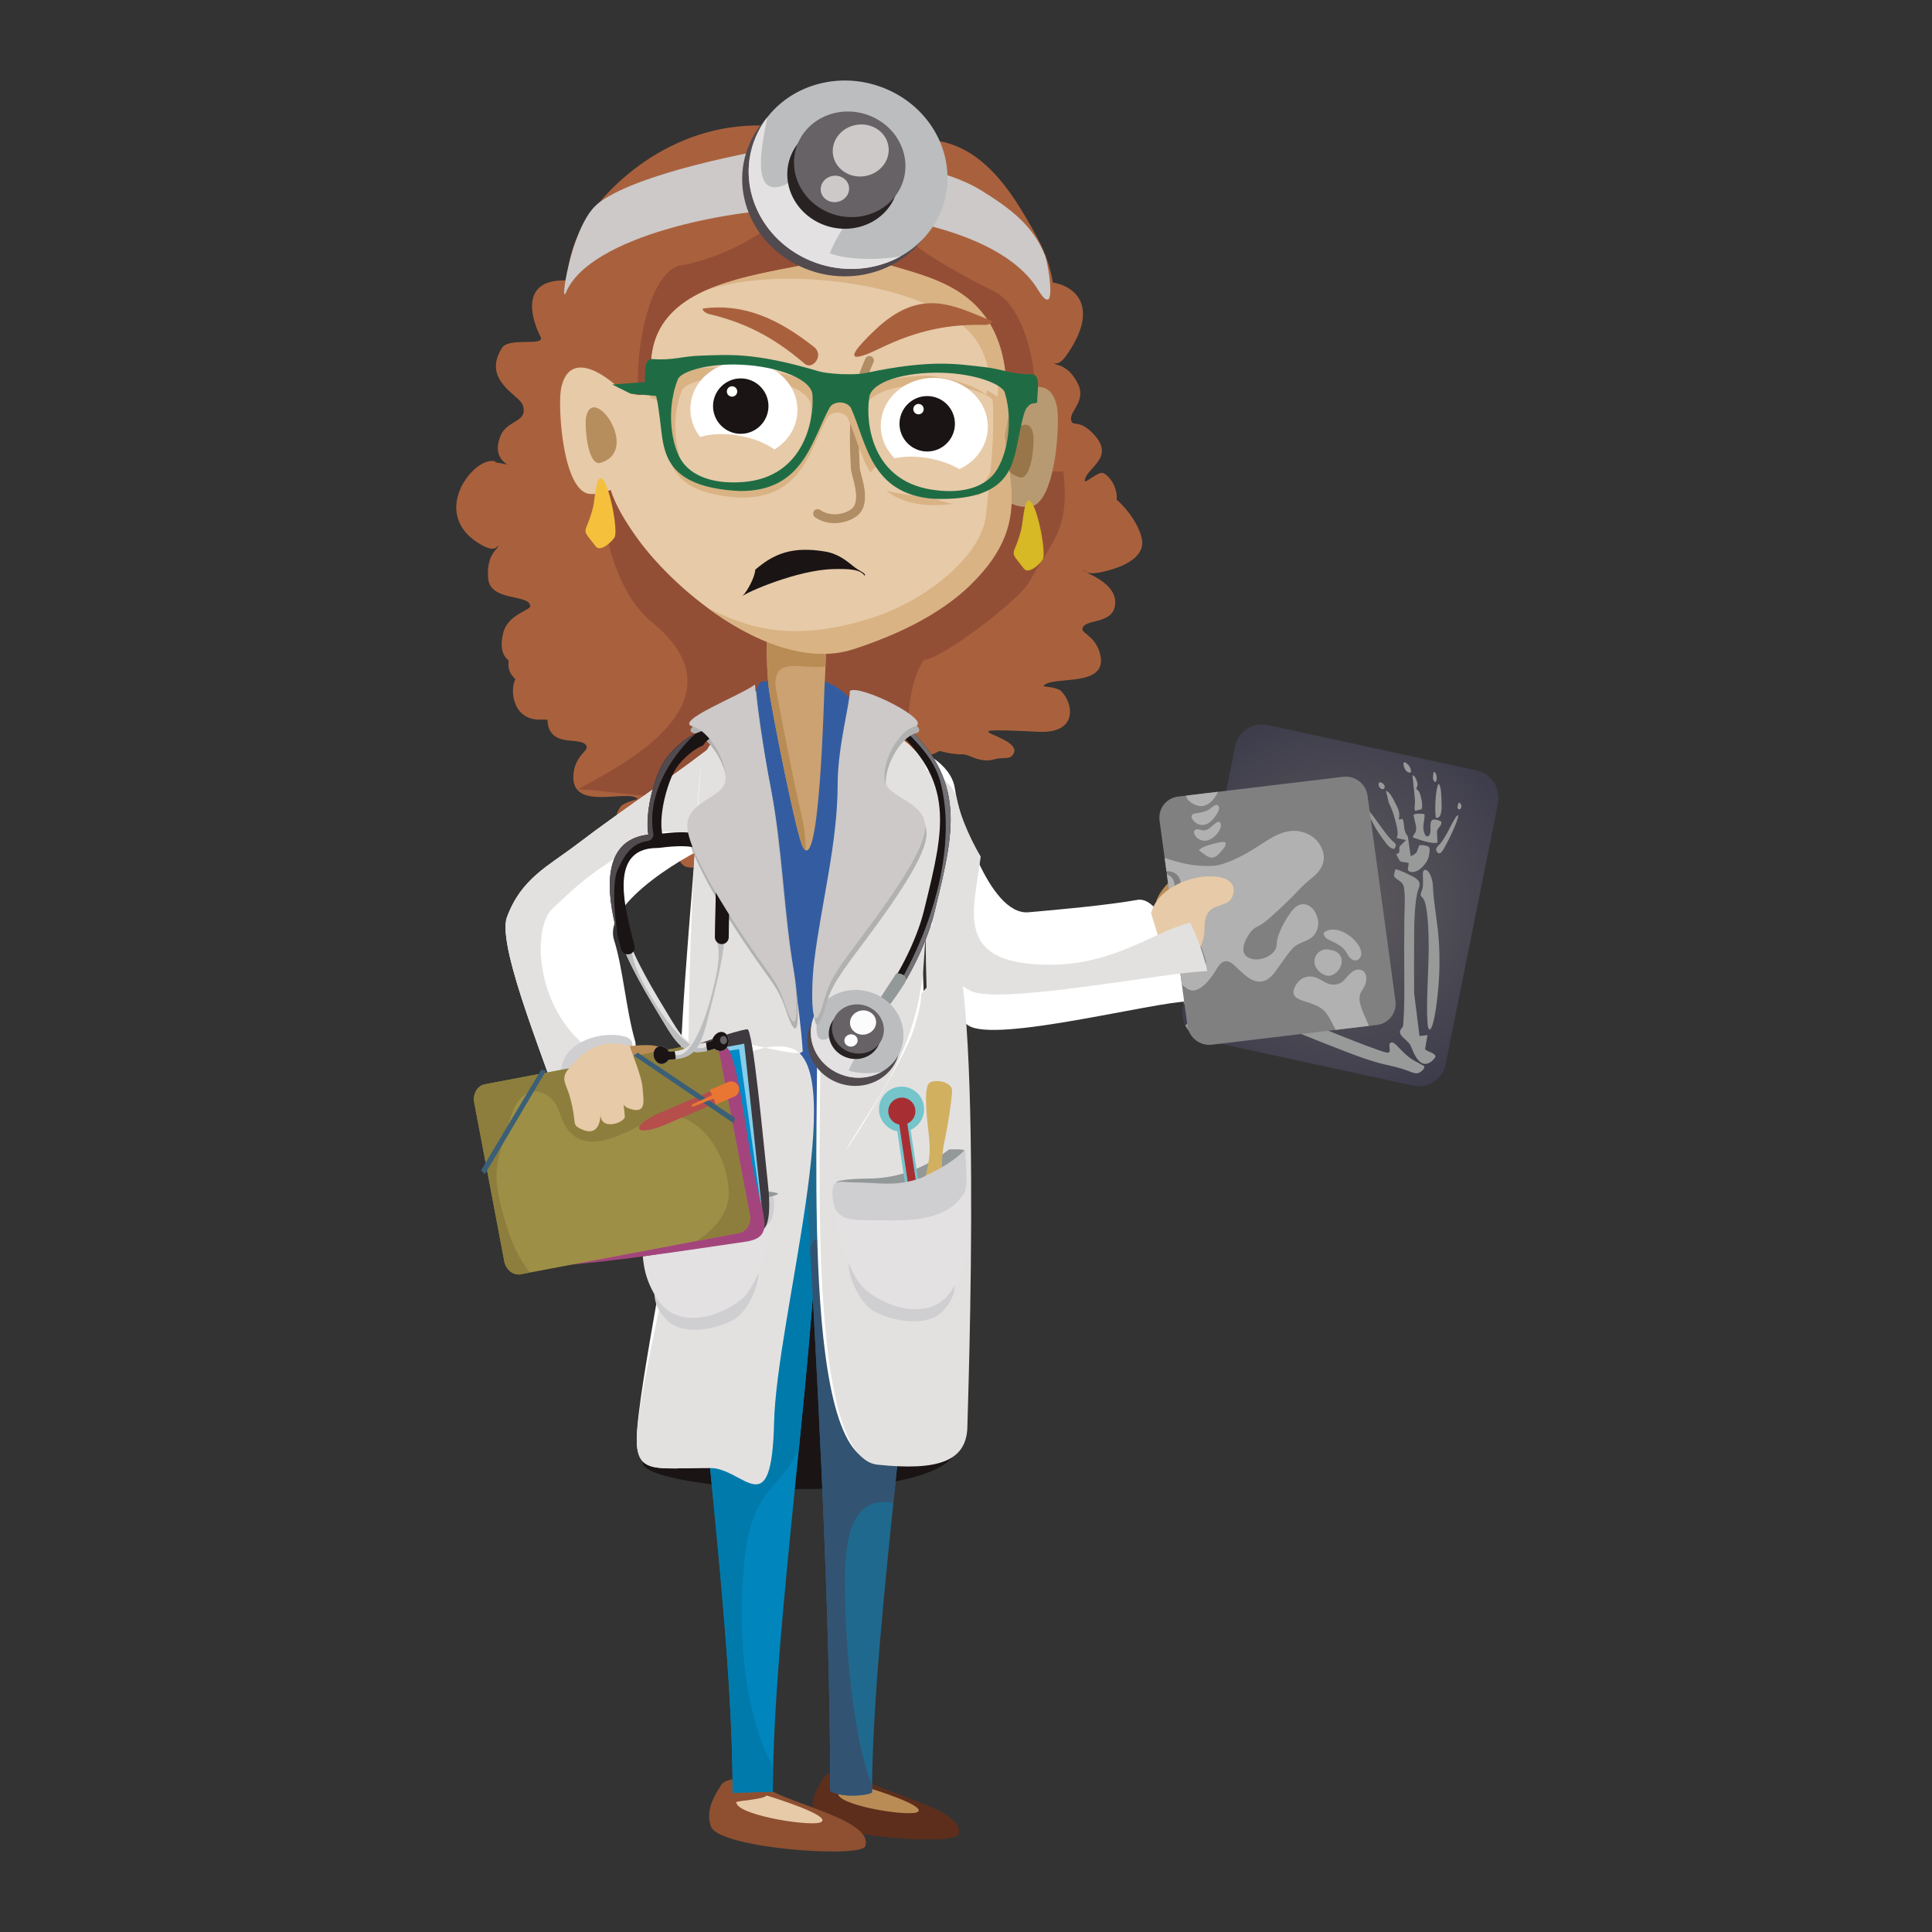 <?xml version="1.0" encoding="UTF-8"?>
<svg width="1200" height="1200" xmlns="http://www.w3.org/2000/svg" xmlns:svg="http://www.w3.org/2000/svg" xmlns:xlink="http://www.w3.org/1999/xlink">
 <rect width="100%" height="100%" fill="#333333" stroke="none"/>
 <title>Mad Doc</title>
 <g>
  <title>Layer 1</title>
  <g id="svg_1">
   <path fill-rule="evenodd" clip-rule="evenodd" fill="#FFFFFF" d="m529.738,470.88c17.239,35.124 29.799,70.062 46.106,105.377c9.238,19.996 4.074,46.757 25.673,60.721c16.982,10.978 115.118,-14.757 137.196,-15.033c0.87,-0.01 -11.676,-64.343 -31.52,-63.121c-20.001,3.518 -49.995,6.19 -68.37,7.806c-24.498,2.154 -43.377,-59.784 -45.73,-76.89c-3.215,-23.319 -48.864,-38.547 -63.355,-18.86z" id="svg_2"/>
   <path fill-rule="evenodd" clip-rule="evenodd" fill="#B98C55" d="m764.737,562.588l-46.895,-1.146c1.711,-15.341 47.684,-47.717 46.895,-16.483c-0.152,5.711 0,11.877 0,17.629z" id="svg_3"/>
   <radialGradient id="SVGID_1_" cx="342.844" cy="562.303" r="140.173" gradientTransform="matrix(-1 0 0 1 1175.381 0)" gradientUnits="userSpaceOnUse">
    <stop offset="0" stop-color="#5F5C5E"/>
    <stop offset="1" stop-color="#393849"/>
   </radialGradient>
   <path fill-rule="evenodd" clip-rule="evenodd" fill="url(#SVGID_1_)" d="m917.028,478.497l-129.699,-28.178c-9.223,-2.002 -18.294,3.927 -20.144,13.183l-32.533,162.137c-1.864,9.252 4.16,18.47 13.388,20.467l129.699,28.183c9.223,2.002 18.289,-3.932 20.148,-13.183l32.538,-162.137c1.854,-9.257 -4.169,-18.471 -13.397,-20.472z" id="svg_4"/>
   <path fill-rule="evenodd" clip-rule="evenodd" fill="#989999" d="m735.998,618.921c4.483,0.157 9.066,0.19 13.435,0.276c2.563,0.048 4.859,-0.019 7.483,-0.119c1.213,-0.052 7.374,-0.822 6.3,1.45c-1.341,2.824 -22.853,2.491 -28.107,2.809l0.889,-4.416l0,0zm0.162,17.88c0.394,-0.285 0.798,-0.58 1.222,-0.894c1.626,-1.207 4.911,-3.827 7.131,-3.157c-0.129,3.385 -3.357,6.494 -5.506,8.163c-1.14,-1.231 -2.096,-2.614 -2.847,-4.112l0,0zm127.574,10.878c-2.201,1.184 1.63,7.155 -2.905,6.005c-8.425,-2.13 -50.209,-19.278 -57.977,-22.578c-4.445,-1.892 -11.329,-5.111 -14.719,-7.678c-3.033,-2.301 -2.121,-3.043 -2.924,-6.599c-0.466,-2.063 -2.425,-5.211 -5.406,-3.575c-2.177,1.189 -3.161,4.407 -2.819,7.479c0.447,4.079 2.092,3.66 3.204,6.351c2.111,5.078 1.755,12.256 6.2,12.694l3.646,-4.084c2.748,-0.109 16.031,5.657 19.026,6.893c8.291,3.428 16.464,6.546 24.936,9.87c8.3,3.247 17.666,6.756 26.537,8.795c5.078,1.165 9.309,2.082 14.111,3.898c2.111,0.794 4.673,2.101 6.775,1.155c1.169,-0.528 3.57,-2.273 3.209,-4.122l-6.166,-3.385c-7.935,-4.34 -12.114,-12.897 -14.728,-11.119l0,0zm27.85,8.163l-0.204,1.003c-1.113,1.227 -1.36,1.826 -2.596,2.677c-7.73,5.296 -11.225,-7.44 -12.86,-10.502c-1.679,-3.114 -8.33,-6.156 -5.858,-9.613c1.369,-1.921 1.346,-1.236 1.588,-4.279c0.656,-8.401 0.642,-19.045 0.575,-27.456c-0.109,-12.161 -0.086,-23.999 0.028,-36.131c0.053,-5.653 0.552,-12.765 0.038,-18.047c-0.361,-3.698 -0.589,-4.697 -3.547,-6.703c-3.903,-2.634 -3.005,-2.296 -2.063,-6.832c1.512,-0.285 11.349,4.502 12.827,5.629c1.845,1.403 2.947,2.953 1.749,5.971c-3.18,8.011 -2.904,27.974 -2.928,36.688c-0.024,9.632 -0.076,19.14 0.019,28.673l3.352,26.571l4.925,-0.561l-1.497,8.638c1.474,1.935 5.192,1.887 6.452,4.274l0,0zm-3.533,-16.245c-1.455,-0.828 -1.341,-3.861 -1.474,-5.548c-0.798,-10.278 0.842,-33.645 0.813,-45.678c-0.019,-8.372 -0.266,-16.892 -1.578,-24.703c-1.578,-9.456 -4.978,-4.787 -2.624,-10.721c1.864,-4.697 -0.965,-12.76 2.016,-12.694c2.672,0.052 4.669,6.171 4.787,9.68c0.352,10.996 3.133,23.329 3.827,36.441c0.447,8.41 0.385,17.182 -0.323,25.872c-0.386,4.654 -2.33,25.43 -5.444,27.351l0,0zm-19.283,-130.536c1.155,-4.402 -0.532,-7.065 -2.173,-10.326c-0.865,-1.717 -3.451,-7.255 -5.747,-7.502l1.73,7.279c1.027,2.344 2.078,4.355 2.834,6.889c1.032,3.471 2.301,7.483 2.663,11.192c0.28,2.79 -0.609,3.081 -0.362,3.974l5.572,1.212l-3.823,3.789c-1.041,2.681 1.013,4.269 -2.287,4.878c3.199,6.237 1.488,4.164 7.816,5.577l-0.556,4.055c0.323,1.949 5.358,3.081 10.193,-2.876c2.216,-2.738 2.929,-4.336 3.281,-8.292c0.167,-1.935 0.285,-2.866 -1.683,-3.485c-1.66,-0.523 -3.485,-0.694 -4.716,-0.375l-1.692,4.492c-1.093,0.937 -2.239,1.812 -3.613,2.173l-1.745,-12.133c-3.452,-4.388 -1.645,-8.12 -3.371,-10.987l-2.321,0.466l0,0zm-95.649,133.417c0.813,-2.9 -2.596,-3.338 -2.61,-6.166c-0.019,-2.558 2.306,-5.073 4.721,-4.279c1.521,0.49 5.681,4.878 3.827,-1.773c-0.571,-2.073 -1.583,-4.25 -2.472,-6.123c-0.813,-1.736 -3.347,-8.339 -4.636,-9.038c-1.293,-0.699 -1.997,0.471 -2.325,1.66c-0.808,2.885 0.214,5.196 -1.693,8.058c-2.353,3.547 -3.936,0.88 -6.813,1.46l-0.162,6.005c0.401,5.508 8.649,10.467 12.163,10.196l0,0zm-5.178,4.207l-19.378,-1.707c-0.033,-0.081 -0.057,-0.299 -0.095,-0.257l-0.152,-1.108c0.223,-4.393 6.023,-14.881 7.94,-18.48c3.499,3.199 1.365,11.757 7.569,16.73c1.844,1.48 4.506,2.706 4.116,4.822l0,0zm127.336,-136.269c0.162,2.972 -2.034,3.086 -2.762,6.028l0.342,6.893c-3.589,1.146 -11.334,-1.883 -15.318,-3.19c0.29,-2.515 2.653,-2.434 1.93,-7.117l-1.526,-6.856c1.188,-1.222 4.783,-0.708 6.799,-0.585c0.371,2.577 -0.713,5.386 -0.68,8.325c0.024,1.792 0.927,6.751 3.209,5.324c2.881,-1.802 -0.837,-10.217 3.547,-10.212c1.816,0.011 3.314,0.634 4.459,1.39l0,0zm-29.138,16.801c-2.781,0.29 -5.206,-3.466 -6.366,-5.006c-6.1,-8.049 -7.179,-11.448 -11.923,-20.652c3.432,1.221 11.957,16.697 17.999,21.593c1.459,1.189 1.398,2.378 0.29,4.065l0,0zm39.683,-20.88c-1.151,0.185 -1.502,1.027 -2.377,2.472c-1.854,3.057 -3.171,6.043 -4.954,9.195c-1.022,1.802 -2.453,4.155 -3.604,5.638c-1.246,1.616 -4.113,3.128 -2.32,5.52c1.816,2.443 3.561,-0.818 4.583,-2.629c2.587,-4.565 8.073,-15.551 8.672,-20.196l0,0zm-26.171,-16.317c1.502,1.065 1.807,1.493 2.424,3.376c0.785,2.41 1.778,6.727 0.946,9.19l-3.96,1.084c-0.842,-1.232 -0.233,-3.737 -0.166,-5.544c0.057,-1.669 -1.369,-14.182 -1.616,-16.602c1.536,0.242 2.22,2.116 2.629,3.328c0.964,2.896 0.66,2.354 -0.257,5.168l0,0zm12.299,17.972c4.046,0.551 3.489,-7.369 3.394,-10.426c-0.076,-2.434 -0.138,-9.775 -1.811,-10.716c-1.997,2.505 -2.606,18.374 -1.583,21.142l0,0zm-18.689,-34.169c-2.7,-2.011 -1.488,4.54 1.264,5.805c2.677,1.222 1.945,-1.526 1.407,-2.677c-0.684,-1.469 -1.373,-2.158 -2.671,-3.128l0,0zm-16.606,12.071c-1.322,2.7 1.44,4.963 2.843,4.079c1.388,-0.87 0.223,-4.165 -2.843,-4.079l0,0zm35.076,-0.143c0.913,-1.645 0.818,-3.751 -0.071,-5.444c-0.299,-0.575 -0.59,-0.894 -1.203,-0.817c-0.271,2.192 -1.189,5.524 1.274,6.261l0,0zm14.319,12.632c-0.741,2.662 -1.455,3.865 0.481,4.436c1.621,-0.856 1.649,-3.59 -0.481,-4.436z" id="svg_5"/>
   <path fill-rule="evenodd" clip-rule="evenodd" fill="#818081" d="m834.315,482.485l-102.629,12.294c-7.302,0.88 -12.465,7.554 -11.477,14.838l17.362,127.617c0.989,7.288 7.768,12.532 15.071,11.657l102.633,-12.299c7.302,-0.88 12.466,-7.555 11.472,-14.838l-17.353,-127.616c-0.993,-7.288 -7.777,-12.533 -15.079,-11.653z" id="svg_6"/>
   <g id="svg_7">
    <path fill-rule="evenodd" clip-rule="evenodd" fill="#B1B1B1" d="m756.531,491.803c-0.528,1.255 -1.417,2.753 -2.79,4.511c-1.573,2.011 -4.84,5.13 -9.276,4.217c-2.767,-0.571 -7.464,-3.009 -7.692,-6.356l19.758,-2.372l0,0zm-33.155,41.067c8.629,2.819 18.332,5.724 30.346,4.887c8.21,-0.58 20.229,-7.345 27.104,-11.743c7.445,-4.764 17.134,-12.161 27.736,-9.352c5.672,1.502 10.612,5.087 12.846,11.382c2.681,7.578 -1.569,13.174 -5.639,16.468c-2.401,1.94 -7.602,6.47 -9.537,8.729c-3.014,3.513 -18.522,18.399 -22.516,20.776c-3.903,2.32 -4.678,2.011 -7.169,5.23c-2.681,3.456 -7.759,12.746 -0.689,15.779c6.627,2.843 15.346,-1.521 16.759,-6.461c0.67,-2.358 -0.162,-3.523 1.963,-9.042c1.745,-4.559 5.648,-11.358 8.752,-14.857c4.388,-4.945 11.481,-4.165 14.61,4.355c1.441,3.932 0.918,7.065 -0.547,9.965c-3.161,6.29 -10.459,5.386 -14.838,10.388c-3.727,4.269 -6.841,9.161 -10.198,13.787c-3.423,4.711 -8.267,9.075 -15.722,4.882c-2.581,-1.455 -4.379,-3.266 -6.718,-5.363c-3.875,-3.466 -8.671,-10.359 -14.262,-0.827c-2.568,4.369 -6.837,10.521 -11.724,12.66c-3.637,1.593 -5.572,0.452 -8.952,-2.192c-0.304,-0.242 -0.604,-0.48 -0.899,-0.713l-1.645,-12.118c1.008,0.328 2.168,0.504 3.509,0.528l13.169,-1.74c0.304,-1.27 -2.144,-7.583 -2.776,-9.366c-2.306,-6.423 -4.859,-6.247 -10.25,-7.873c-1.317,-0.394 -3.974,-1.63 -6.551,-2.881l-1.031,-7.626c1.531,1.445 3.437,2.253 4.093,1.83c2.102,-1.336 -1.987,-4.569 -1.792,-9.984c0.119,-3.18 1.497,-6.023 2.158,-8.871c2.515,-10.726 -5.505,-12.927 -8.434,-12.185l-1.156,-8.452l0,0zm1.345,9.879l2.491,18.337c1.188,-4.036 3.014,-8.7 2.087,-12.96c-0.822,-3.756 -3.199,-4.174 -4.578,-5.377l0,0zm104.868,96.919l20.647,-2.477c-1.179,-2.771 -2.367,-5.544 -3.547,-8.31c-5.981,-14.072 1.597,-12.271 1.925,-20.866c0.128,-3.157 -1.35,-5.187 -3.818,-5.696c-5.324,-1.089 -8.591,6.114 -11.691,7.921c-6.142,3.58 -10.777,-0.794 -14.467,-2.525c-6.114,-2.862 -11.077,-0.223 -13.559,3.837c-3.718,6.076 -0.942,8.477 4.939,10.288c13.077,4.017 13.547,6.023 19.571,17.828l0,0zm-49.068,-86.312l-0.438,5.339l0,0l0.438,-5.339l0,0zm-1.065,13.035l0.628,-7.692l0,-0.005l0.438,-5.339l-1.066,13.036l0,0zm-6.157,-23.57l0.09,-0.252l-0.009,0.019l-0.005,0.014l-0.005,0.015l-0.066,0.185l0,0l-0.005,0.019l0,0zm-12.489,15.089c-1.892,-0.495 -6.109,1.64 -11.192,1.422c-4.63,-0.2 -2.696,-0.171 -3.394,0.432l7.949,2.348c3.423,0.143 6.318,-2.248 6.637,-4.202l0,0zm65.085,31.996c-5.286,-1.203 -9.123,2.715 -9.446,6.566c-0.433,5.058 4.126,8.681 7.526,9.494c5.781,1.383 12.922,-8.13 7.521,-13.592c-1.759,-1.774 -2.768,-1.826 -5.601,-2.468l0,0zm-3.785,-10.578c0.11,3.342 3.076,4.284 5.487,5.434c9.713,4.645 7.93,7.288 11.106,10.364c2.234,2.163 5.149,1.916 6.447,-1.032c3.085,-7.041 -13.617,-22.073 -23.04,-14.766l0,0zm-65.641,-79.058c-1.616,-1.236 -4.036,1.588 -5.139,2.292c-5.334,3.4 -10.331,1.626 -11.201,4.141c-0.818,2.372 5.981,9.784 12.675,2.781c0.68,-0.708 6.442,-7.089 3.665,-9.214l0,0zm0.966,10.336c-1.897,-1.217 -5.729,4.84 -9.285,5.158c-2.068,0.181 -4.341,-1.564 -5.914,-0.176c-1.616,1.422 0.38,4.074 1.308,4.835c8.096,6.609 17.789,-7.33 13.891,-9.817l0,0zm-5.482,13.963c-3.014,0.875 -5.857,1.821 -7.26,3.532c6.813,5.329 8.815,6.837 14.315,0.095c0.975,-1.198 2.829,-2.957 2.135,-4.982c-1.926,-0.765 -7.065,0.737 -9.19,1.355z" id="svg_8"/>
   </g>
   <path fill-rule="evenodd" clip-rule="evenodd" fill="#E7CAA8" d="m726.418,604.905l-11.438,-37.739c6.247,-25.116 57.055,-30.716 50.756,-11.011c-3.185,9.941 -17.586,1.655 -17.586,20.21c0,21.39 -21.594,27.951 -21.732,28.54z" id="svg_9"/>
   <path fill-rule="evenodd" clip-rule="evenodd" fill="#E3E1E0" d="m609.132,532.011c-4.031,33.427 -17.795,67.203 43.164,67.203c40.627,0 66.245,-21.677 86.983,-25.994c7.1,14.116 10.944,30.016 10.431,30.02c-23.606,0.225 -128.527,21.181 -146.682,12.242c-23.091,-11.371 -17.571,-33.165 -27.448,-49.448c-8.89,-14.658 -16.733,-29.243 -24.733,-43.803c-0.534,-9.354 -0.808,-17.449 -1.251,-23.218c-1.103,-14.333 -1.952,-21.987 2.735,-26.071c18.73,1.038 39.494,10.488 41.69,22.637c1.23,6.842 6.74,22.487 15.111,36.433z" id="svg_10"/>
   <path fill-rule="evenodd" clip-rule="evenodd" fill="#1A1414" d="m550.242,762.825l41.181,142.431c-25.796,30.198 -185.732,20.78 -192.16,4.06l46.895,-151.317l104.084,4.826z" id="svg_11"/>
   <path fill-rule="evenodd" clip-rule="evenodd" fill="#5D2E1C" d="m595.312,1139.423c-1.802,7.045 -83.417,1.573 -89.44,-11.096c-3.29,-9.123 0.879,-16.54 5.804,-24.403c3.104,-4.959 16.683,-3.547 22.469,-3.608c-1.693,11.585 67.138,21.445 61.167,39.107z" id="svg_12"/>
   <path fill-rule="evenodd" clip-rule="evenodd" fill="#B98C55" d="m538.171,1110.066c3.827,1.141 36.132,11.239 32.124,15.081c-2.615,3.822 -48.008,-3.166 -49.639,-10.611c-0.091,-0.442 -0.214,-0.162 -0.333,-0.585c2.293,-1.099 15.538,-1.484 17.848,-3.885z" id="svg_13"/>
   <path fill-rule="evenodd" clip-rule="evenodd" fill="#8E5031" d="m537.439,1146.673c-1.921,7.545 -89.293,1.693 -95.754,-11.871c-3.504,-9.76 0.956,-17.709 6.223,-26.12c3.328,-5.31 17.857,-3.794 24.051,-3.875c-1.806,12.419 71.875,22.964 65.48,41.866z" id="svg_14"/>
   <path fill-rule="evenodd" clip-rule="evenodd" fill="#E7CAA8" d="m476.196,1115.234c4.084,1.222 38.589,12 34.306,16.107c-2.786,4.084 -51.269,-3.38 -53.014,-11.344c-0.1,-0.461 -0.233,-0.176 -0.357,-0.623c2.449,-1.169 16.597,-1.573 19.065,-4.14z" id="svg_15"/>
   <path fill-rule="evenodd" clip-rule="evenodd" fill="#0086BD" d="m550.675,660.881c-26.129,-2.7 -100.513,-3.237 -126.651,-5.948c-3.713,124.555 31.263,331.524 31.007,458.622l24.974,-0.708c0.242,-106.96 28.43,-281.928 28.677,-388.888c25.743,-26.076 32.855,-32.875 41.993,-63.078z" id="svg_16"/>
   <path fill-rule="evenodd" clip-rule="evenodd" fill="#007AAB" d="m496.239,899.56c-10.592,25.14 -29.58,23.838 -33.95,70.847c-5.482,58.857 4.621,103.941 17.933,126.585c-0.124,5.429 -0.204,10.725 -0.219,15.855l-24.974,0.708c0.162,-79.913 -13.602,-191.404 -22.925,-294.127c8.225,-46.273 15.261,-92.854 15.261,-139.131c0,-4.54 73.29,-5.891 73.29,6.085c0,6.589 -0.105,15.466 -0.357,25.739c-3.409,3.528 -7.241,7.407 -11.619,11.838c-0.107,48.712 -6.021,111.529 -12.44,175.601z" id="svg_17"/>
   <path fill-rule="evenodd" clip-rule="evenodd" fill="#20698E" d="m572.896,660.748c-26.133,-2.71 -51.578,-10.644 -77.702,-13.35c8.472,126.994 20.719,337.961 20.462,465.059c7.331,4.174 21.613,3.052 25.972,0.946c0.238,-106.96 30.289,-291.827 30.536,-398.791c1.274,-36.192 0.114,-42.511 0.732,-53.864z" id="svg_18"/>
   <path fill-rule="evenodd" clip-rule="evenodd" fill="#335372" d="m554.878,933.52c-25.854,-5.063 -30.056,22.283 -30.056,47.361c0,41.936 5.016,99.191 16.835,128.006c-0.019,1.521 -0.028,3.029 -0.028,4.517c-4.36,2.106 -18.641,3.228 -25.972,-0.946c0.181,-89.978 -5.895,-221.978 -12.475,-336.478c3.509,-14.4 8.315,3.537 8.315,-18.227l49.525,116.192c-1.999,19.725 -4.095,39.721 -6.144,59.575z" id="svg_19"/>
   <path fill-rule="evenodd" clip-rule="evenodd" fill="#A9613D" d="m480.746,463.193c-15.308,1.683 -72.149,-102.22 -16.354,-101.973c9.503,0.043 40.277,59.97 40.9,59.27c1.065,-1.188 -36.835,-62.646 -30.232,-74.917c6.285,-11.666 24.945,1.436 28.178,-4.664c1.16,-2.192 22.297,46.62 24.218,35.913c3.97,-22.102 20.78,-8.586 27.351,-13.34c1.293,-0.937 -10.065,-3.523 -10.616,-6.532c-1.256,-6.775 6.95,-22.677 21.603,-16.307c65.241,28.339 -15.057,-18.052 41.666,4.473c13.968,5.544 10.345,12.974 1.94,18.232c-16.05,10.036 -16.288,9.451 -11.458,11.206c4.022,1.46 13.73,14.528 11.662,25.316c-3.176,16.577 -28.036,10.459 -10.592,35.837c12.779,18.603 -22.939,47.309 -69.891,35.209c-11.881,-3.067 -36.389,-7.188 -48.764,-10.668l0.389,2.945z" id="svg_20"/>
   <path fill-rule="evenodd" clip-rule="evenodd" fill="#A9613D" d="m679.119,305.192c8.886,-4.616 28.069,16.345 30.255,30.313c1.426,9.161 -8.576,16.43 -25.896,19.963c-10.198,2.082 -10.089,-2.216 -10.417,-1.331c-0.542,1.507 20.876,7.264 19.588,21.152c-1.227,13.202 -19.777,8.624 -20.358,15.503c-0.209,2.477 8.215,4.697 10.968,15.28c5.681,21.85 -30.622,13.107 -35.167,20.077c-0.233,0.366 8.344,0.504 11.072,3.181c7.526,7.411 10.659,26.433 -14.153,25.202c-66.825,-3.318 -3.252,2.719 -16.967,15.366c-1.617,1.483 -6.685,0.532 -10.112,1.626c-8.914,2.867 -16.107,-3.071 -19.625,-2.976c-16.516,0.476 -43.629,-12.342 -37.449,-20.519c11.8,-15.598 12.289,-15.161 6.651,-14.843c-4.693,0.266 -20.224,-7.854 -22.872,-18.57c-4.056,-16.468 55.9,-20.766 27.175,-37.097c-21.047,-11.966 2.405,-52.524 55.101,-60.136c13.331,-1.925 39.879,-7.911 53.894,-9.651l-1.688,-2.54z" id="svg_21"/>
   <path fill-rule="evenodd" clip-rule="evenodd" fill="#963C32" d="m574.242,678.343c3.751,20.258 -71.403,21.318 -84.681,22.611c-10.483,1.013 -56.96,-0.951 -64.505,-6.347c-0.152,-0.109 -8.334,-16.64 6.546,-13.516c24.94,5.23 116.125,5.049 142.64,-2.748z" id="svg_22"/>
   <path fill-rule="evenodd" clip-rule="evenodd" fill="#A9613D" d="m633.888,181.227c7.317,-13.554 60.606,-6.556 28.682,39.208c-5.43,7.797 -7.73,4.345 -7.507,5.258c0.37,1.545 7.973,0.005 14.315,12.418c6.028,11.805 -6.827,17.876 -3.646,24.004c1.15,2.201 4.939,-1.027 12.66,6.637c15.922,15.831 -4.75,21.978 -4.579,30.08c0.034,1.602 8.619,-6.271 11.405,-5.016c6.29,2.814 14.71,18.608 1.141,27.047c-60.407,37.563 23.41,-2.125 -27.375,31.73c-12.489,8.338 -16.549,1.141 -16.097,-8.767c0.875,-18.907 1.483,-18.779 -2.705,-15.794c-3.485,2.477 -19.754,3.033 -27.455,-4.802c-11.828,-12.038 7.331,-29.005 -23.467,-29.091c-22.564,-0.057 -25.882,-45.754 10.777,-77.512c9.271,-8.03 26.591,-25.853 36.489,-34.054l-2.638,-1.346z" id="svg_23"/>
   <path fill-rule="evenodd" clip-rule="evenodd" fill="#A9613D" d="m340.949,377.303c-9.993,-3.309 -25.592,21.204 -25.14,35.847c0.304,9.608 11.947,15.461 30.365,16.321c10.844,0.514 9.898,-3.875 10.402,-3.023c0.851,1.46 -19.963,10.763 -15.969,24.774c3.794,13.321 21.912,5.686 23.828,12.632c0.689,2.501 -7.497,6.119 -8.281,17.386c-1.612,23.277 33.878,8.548 39.873,14.967c0.309,0.333 -8.439,1.835 -10.721,5.015c-6.28,8.777 -5.814,28.754 19.345,23.543c67.78,-14.034 3.846,2.268 20.343,13.031c6.66,4.345 28.768,-5.933 30.175,-6.114c17.006,-2.149 9.323,-14.462 1.422,-21.85c-15.085,-14.087 -15.508,-13.559 -9.665,-14.134c4.863,-0.471 19.188,-11.263 19.834,-22.654c0.984,-17.509 -28.273,-17.486 -2.016,-38.78c19.255,-15.603 -12.584,-53.39 -67.999,-52.79c-14.025,0.147 -42.355,-1.755 -57.031,-1.298l1.235,-2.873z" id="svg_24"/>
   <path fill-rule="evenodd" clip-rule="evenodd" fill="#A9613D" d="m469.778,440.03c-15.313,1.683 -72.149,-102.22 -16.359,-101.977c9.499,0.043 40.273,59.97 40.896,59.275c1.065,-1.184 -36.835,-62.646 -30.222,-74.917c6.285,-11.666 24.941,1.436 28.173,-4.668c1.165,-2.187 22.297,46.619 24.223,35.913c3.965,-22.098 20.776,-8.581 27.346,-13.34c1.293,-0.937 -10.06,-3.523 -10.621,-6.523c-1.255,-6.78 6.955,-22.682 21.612,-16.316c65.237,28.344 -15.061,-18.047 41.666,4.478c13.958,5.544 10.345,12.974 1.93,18.237c-16.05,10.031 -16.283,9.446 -11.453,11.201c4.027,1.455 13.73,14.524 11.662,25.316c-3.176,16.578 -28.026,10.464 -10.592,35.842c12.779,18.598 -22.934,47.304 -69.891,35.2c-11.881,-3.062 -36.393,-7.179 -48.764,-10.664l0.394,2.943z" id="svg_25"/>
   <path fill-rule="evenodd" clip-rule="evenodd" fill="#A9613D" d="m392.765,460.754c-16.844,1.683 -79.391,-102.219 -17.995,-101.973c10.45,0.038 44.323,59.97 44.998,59.27c1.175,-1.188 -40.53,-62.646 -33.26,-74.916c6.917,-11.667 27.456,1.436 31.011,-4.669c1.27,-2.187 24.537,46.62 26.648,35.913c4.364,-22.097 22.867,-8.581 30.089,-13.335c1.431,-0.937 -11.072,-3.528 -11.686,-6.532c-1.374,-6.78 7.654,-22.682 23.776,-16.317c71.793,28.349 -16.563,-18.042 45.854,4.483c15.365,5.544 11.377,12.974 2.13,18.232c-17.667,10.036 -17.928,9.451 -12.608,11.206c4.426,1.455 15.1,14.524 12.832,25.311c-3.499,16.578 -30.841,10.464 -11.662,35.847c14.063,18.593 -25.231,47.304 -76.904,35.2c-13.069,-3.062 -40.04,-7.184 -53.651,-10.664l0.428,2.944z" id="svg_26"/>
   <path fill-rule="evenodd" clip-rule="evenodd" fill="#A9613D" d="m308.121,286.798c-12.18,-5.42 -43.691,32.333 -8.79,51.825c9.076,5.068 9.665,-0.433 9.979,0.547c0.552,1.674 -7.383,4.674 -6.109,20.049c1.217,14.629 25.577,9.551 26.158,17.177c0.209,2.738 -14.12,5.192 -16.854,16.915c-5.629,24.199 17.058,17.89 21.56,25.615c0.894,1.526 -11.59,-0.86 -13.449,1.949c-4.208,6.328 -2.91,26.101 14.514,26.101c77.569,0 -22.906,11.69 43.624,13.839c16.374,0.528 15.984,-8.614 9.855,-17.667c-11.695,-17.277 -12.185,-16.792 -6.589,-16.44c4.655,0.304 20.049,-8.691 22.663,-20.562c4.022,-18.241 -9.907,-22.996 18.56,-41.076c20.862,-13.259 -15.96,-58.177 -68.189,-66.601c-13.217,-2.135 -33.75,-9.399 -47.642,-11.32l0.709,-0.351z" id="svg_27"/>
   <g id="svg_28">
    <defs>
     <path id="SVGID_2_" d="m389.807,121.866c-29.804,23.053 -7.492,20.723 -11.595,45.63c-1.169,7.108 -20.077,6.224 -30.217,6.723c-25.53,1.25 -16.934,25.986 -12.294,34.815c3.461,6.561 -19.478,0.1 -23.909,7.045c-12.746,20.034 10.697,29.3 12.803,35.295c3.918,11.139 -9.423,9.157 -13.592,19.103c-8.125,19.345 13.645,21.669 18.846,23.357c2.786,0.904 -14.795,4.26 -16.245,11.495c-1.659,8.349 9.994,15.57 14.301,20.581c7.845,9.133 5.106,13.307 -7.469,6.494c-5.743,2.187 155.077,116.254 122.04,2.567c-16.735,-57.583 43.354,-137.995 -23.795,-171.507c-19.935,-9.945 -15.201,-36.972 -28.874,-41.598z"/>
    </defs>
    <use xlink:href="#SVGID_2_" fill-rule="evenodd" clip-rule="evenodd" fill="#A9613D" id="svg_29"/>
    <clipPath id="SVGID_3_">
     <use xlink:href="#SVGID_2_" id="svg_30"/>
    </clipPath>
   </g>
   <path fill-rule="evenodd" clip-rule="evenodd" fill="#934F36" d="m372.079,291.595l288.413,1.221c3.746,35.157 -4.835,40.201 -21.004,68.375c-7.26,12.675 -55.772,48.764 -65.841,48.764c-25.401,41.766 14.905,118.17 -51.093,97.632c-28.991,-9.028 -75.378,-28.092 -102.638,-15.047c-10.911,5.22 -45.474,-2.23 -61.248,-2.23c25.587,-13.935 107.259,-54.017 46.068,-104.041c-24.598,-20.119 -32.657,-65.474 -32.657,-94.674z" id="svg_31"/>
   <g id="svg_32">
    <defs>
     <path id="SVGID_4_" d="m543.572,465.204c-15.77,-57.131 -53.047,-43.263 -70.638,-41.633c-10.725,0.998 -30.274,209.365 -40.995,210.368c-0.547,7.174 -9.846,5.377 -9.988,57.992c29.243,13.602 124.85,12.527 155.747,-4.208c-1.232,-15.561 -12.332,-53.522 -15.475,-82.476c-6.247,-57.535 -13.607,-121.773 -18.651,-140.043z"/>
    </defs>
    <use xlink:href="#SVGID_4_" fill-rule="evenodd" clip-rule="evenodd" fill="#345DA1" id="svg_33"/>
    <clipPath id="SVGID_5_">
     <use xlink:href="#SVGID_4_" id="svg_34"/>
    </clipPath>
    <g clip-path="url(#SVGID_5_)" id="svg_35">
     <path fill-rule="evenodd" clip-rule="evenodd" fill="#345DA1" d="m526.838,334.135l17.31,102.106c-24.907,-31.824 -31.487,36.65 -32.195,53.513c-0.466,10.992 -5.971,23.376 -14.429,-7.236c-10.606,-38.457 -11.686,-9.475 -11.686,8.482c0,61.068 -1.084,73.153 -10.25,132.604c-7.859,50.984 1.84,80.346 61.429,78.183c21.142,-0.766 28.002,-23.22 40.159,-14.001c2.392,1.811 74.831,40.781 13.203,72.031c-20.543,10.412 -245.64,12.613 -258.495,3.846c-23.595,-16.093 27.979,-236.217 27.327,-285.869c-0.318,-24.503 16.982,-116.977 23.852,-140.106c0.01,-0.066 2.577,-16.516 2.567,-16.549l141.208,12.996z" id="svg_36"/>
    </g>
   </g>
   <path fill-rule="evenodd" clip-rule="evenodd" fill="#CCA272" d="m518.679,376.201c-6.309,12.29 -5.491,35.514 -6.575,50.508c-0.304,4.107 -2.904,119.349 -13.559,99.139c-3.88,-7.354 -19.231,-84.272 -21.051,-98.454c-1.426,-11.139 -2.53,-46.895 1.759,-54.416c5.434,-9.519 29.276,5.666 39.426,3.223z" id="svg_37"/>
   <path fill-rule="evenodd" clip-rule="evenodd" fill="#B98C55" d="m512.713,414.001c-13.92,2.216 -35.076,-8.168 -30.365,16.236c0.076,0.409 8.001,42.26 12.865,64.457c3.618,16.568 4.901,18.294 5.192,33.384c-0.594,-0.28 -1.212,-1.003 -1.859,-2.23c-3.88,-7.354 -19.231,-84.272 -21.051,-98.454c-1.036,-8.073 -1.902,-29.091 -0.67,-42.907l37.776,5.71c-1.208,7.516 -1.579,15.984 -1.888,23.804z" id="svg_38"/>
   <path fill-rule="evenodd" clip-rule="evenodd" fill="#B89A72" d="m616.107,258.977c10.359,-12.418 35.162,-31.368 40.354,-6.451c2.125,10.174 -0.837,61.362 -17.134,62.284c-22.473,1.265 -27.593,-24.67 -27.593,-35.404c0,-3.694 2.572,-8.368 4.374,-11.828c1.772,-3.405 -2.131,-4.946 -0.001,-8.601z" id="svg_39"/>
   <path fill-rule="evenodd" clip-rule="evenodd" fill="#997649" d="m641.703,269.293c0.937,4.473 -0.361,26.994 -7.535,27.398c-25.544,-6.285 3.323,-47.617 7.535,-27.398z" id="svg_40"/>
   <path fill-rule="evenodd" clip-rule="evenodd" fill="#E7CAA8" d="m529.864,402.946c26.428,-8.605 53.252,-21.156 72.254,-39.531c45.246,-43.734 16.34,-73.609 22.112,-113.701c15.266,-77.56 -18.684,-97.813 -81.491,-104.483c-40.644,-5.847 -72.111,-31.639 -109.617,-12.95c-22.397,16.212 -36.84,59.708 -45.64,93.372c-9.509,54.987 -22.131,65.884 7.825,107.953c25.358,35.609 86.986,84.806 134.557,69.34z" id="svg_41"/>
   <path fill-rule="evenodd" clip-rule="evenodd" fill="#D9B384" d="m414.539,179.938l6.589,9.209c36.555,-28.568 158.999,-17.695 185.799,23.044c16.312,24.798 8.491,77.517 5.534,107.52c-2.501,25.302 -36.783,52.872 -69.668,63.626c-49.134,16.064 -77.683,7.26 -103.46,-5.867c27.964,20.728 61.976,35.129 90.829,25.753c26.428,-8.605 53.252,-21.156 72.254,-39.531c45.246,-43.734 16.34,-73.609 22.112,-113.701c15.266,-77.56 -18.684,-97.813 -81.491,-104.483c-9.841,-1.412 -19.146,-3.998 -28.121,-6.841l-42.441,6.38l-57.936,34.891z" id="svg_42"/>
   <path fill-rule="evenodd" clip-rule="evenodd" fill="#B08D64" d="m509.39,316.73c-1.26,-0.855 -2.976,-0.528 -3.832,0.728c-0.86,1.255 -0.533,2.971 0.718,3.832c4.454,3.033 9.318,3.918 13.744,3.603c6.014,-0.428 11.334,-3.161 13.668,-5.695c5.986,-6.494 3.076,-17.486 1.255,-24.341c-0.489,-1.84 -0.889,-3.338 -0.927,-4.008c-0.846,-15.403 -0.875,-27.132 0.404,-37.406c1.26,-10.141 3.828,-18.893 8.144,-28.435c0.623,-1.388 0.004,-3.024 -1.388,-3.646c-1.384,-0.628 -3.024,-0.01 -3.651,1.384c-4.55,10.069 -7.25,19.312 -8.591,30.023c-1.322,10.592 -1.298,22.62 -0.423,38.381c0.076,1.255 0.537,2.981 1.093,5.111c1.521,5.733 3.965,14.928 0.023,19.197c-1.592,1.731 -5.443,3.608 -9.998,3.932c-3.327,0.226 -6.954,-0.416 -10.239,-2.66z" id="svg_43"/>
   <path fill-rule="evenodd" clip-rule="evenodd" fill="#E7CAA8" d="m391.053,247.956c-10.916,-13.098 -37.059,-33.061 -42.531,-6.799c-2.239,10.721 0.875,64.671 18.061,65.646c23.676,1.336 29.077,-26.001 29.077,-37.32c0,-3.889 -2.705,-8.815 -4.607,-12.466c-1.868,-3.579 2.249,-5.205 0,-9.061z" id="svg_44"/>
   <path fill-rule="evenodd" clip-rule="evenodd" fill="#D9B384" d="m532.2,239.251c-3.395,0.304 -7.388,0.314 -11.111,0.228c-3.708,-0.214 -7.688,-0.537 -11.048,-1.117c-0.97,-0.124 -2.943,-0.689 -3.765,-0.937c-38.019,-11.244 -53.304,-9.418 -68.717,-9.018c-11.681,0.304 -16.701,3.005 -29.062,2.072c-5.99,-0.684 -4.136,10.403 -4.716,16.036c0.038,1.374 2.372,0.67 3.879,1.849c0.875,0.699 1.227,1.079 1.968,2.235c1.545,1.573 2.672,11.339 3.989,22.349c1.868,15.646 5.049,34.021 46.548,36.103c38.414,0.476 42.997,-30.645 53.912,-50.009c2.715,-3.846 10.041,-3.551 12.442,0.495c9.323,20.186 11.401,51.573 49.729,54.179c41.528,1.255 43.163,-19.578 46.277,-35.02c2.192,-10.873 4.241,-24.507 5.909,-25.953c0.828,-1.084 1.208,-1.441 2.14,-2.063c1.592,-1.06 3.87,-0.171 4.017,-1.536c-0.129,-5.662 5.486,-9.803 -0.533,-9.598c-12.403,-0.067 -17.191,-3.162 -28.806,-4.393c-15.332,-1.635 -30.427,-4.688 -69.221,3.471c-0.836,0.176 -2.847,0.58 -3.831,0.627l0,0zm-108.58,2.929c2.634,-4.507 17.852,-9.299 37.739,-8.339c21.855,1.051 42.673,8.695 42.331,18.793c0.889,13.649 -4.844,50.651 -45.321,51.265c-11.672,0.337 -24.18,-2.363 -31.368,-11.129c-7.575,-9.247 -10.784,-32.519 -3.381,-50.59l0,0zm186.991,57.968c-7.863,8.163 -20.552,9.855 -32.162,8.576c-40.287,-3.865 -43.044,-41.195 -41.062,-54.735c0.471,-10.093 21.831,-16.045 43.701,-15.337c19.901,0.642 34.687,6.641 36.954,11.339c5.924,18.608 0.856,41.552 -7.431,50.157z" id="svg_45"/>
   <path fill-rule="evenodd" clip-rule="evenodd" fill="#B68E5D" d="m364.073,258.829c-0.984,4.716 0.39,28.454 7.944,28.877c26.923,-6.627 -3.508,-50.185 -7.944,-28.877z" id="svg_46"/>
   <g id="svg_50" transform="matrix(-0.954 0.299 -0.299 -0.954 1088.48 521.793)">
    <defs>
     <path id="SVGID_6_" d="m549.401,341.133c-3.219,1.84 -9.908,9.204 -11.063,13.707c-13.031,6.879 -25.235,8.848 -44.214,1.422c-8.301,-3.247 -12.285,-8.862 -15.903,-12.96c-2.781,-3.162 -6.428,-5.135 -5.002,-6.214c1.883,4.469 9.081,6.209 18.18,7.963c21.528,4.146 55.111,-2.092 58.002,-3.918z"/>
    </defs>
    <use xlink:href="#SVGID_6_" fill-rule="evenodd" clip-rule="evenodd" fill="#1A1414" id="svg_51" transform="matrix(1.009 0.083 -0.111 1.041 47.635 -91.742)" y="22.942" x="-7.872"/>
    <clipPath id="SVGID_7_">
     <use xlink:href="#SVGID_6_" id="svg_52"/>
    </clipPath>
    <g clip-path="url(#SVGID_7_)" id="svg_53"/>
   </g>
   <path fill-rule="evenodd" clip-rule="evenodd" fill="#FFFFFF" d="m581.819,234.768c-18.351,-0.927 -33.893,11.743 -34.729,28.297c-0.837,16.549 13.354,30.717 31.706,31.644c18.346,0.927 33.893,-11.738 34.729,-28.292c0.842,-16.554 -13.359,-30.726 -31.706,-31.649z" id="svg_57"/>
   <path fill-rule="evenodd" clip-rule="evenodd" fill="#E7CAA8" d="m612.641,245.18c5.601,-24.969 -50.969,-38.97 -62.337,-12.323c9.385,-1.716 45.379,-0.413 62.337,12.323z" id="svg_58"/>
   <path fill-rule="evenodd" clip-rule="evenodd" fill="#1A1414" d="m575.91,280.437c-9.485,0 -17.22,-7.735 -17.22,-17.215c0,-9.489 7.735,-17.22 17.22,-17.22c9.484,0 17.215,7.73 17.215,17.22c0,9.48 -7.73,17.215 -17.215,17.215z" id="svg_59"/>
   <path fill-rule="evenodd" clip-rule="evenodd" fill="#FFFFFF" d="m567.448,253.053c0.594,-1.679 2.429,-2.568 4.117,-1.978c1.674,0.59 2.563,2.429 1.978,4.117c-0.59,1.678 -2.434,2.568 -4.117,1.978c-1.679,-0.594 -2.568,-2.434 -1.978,-4.117z" id="svg_60"/>
   <path fill-rule="evenodd" clip-rule="evenodd" fill="#E7CAA8" d="m606.846,309.123c4.835,-22.715 -56.532,-37.087 -67.519,-13.126c-0.618,9.979 22.169,10.316 38.243,13.373c10.82,2.055 16.301,7.346 29.276,-0.247z" id="svg_61"/>
   <path fill-rule="evenodd" clip-rule="evenodd" fill="#FFFFFF" d="m463.569,224.409c-18.351,-0.932 -33.897,11.738 -34.734,28.292c-0.836,16.549 13.36,30.721 31.711,31.644c18.342,0.927 33.892,-11.738 34.729,-28.292c0.831,-16.554 -13.36,-30.722 -31.706,-31.644z" id="svg_62"/>
   <path fill-rule="evenodd" clip-rule="evenodd" fill="#1A1414" d="m460.089,269.46c-9.47,0 -17.215,-7.73 -17.215,-17.215c0,-9.48 7.745,-17.22 17.215,-17.22c9.489,0 17.224,7.74 17.224,17.22c0,9.484 -7.735,17.215 -17.224,17.215z" id="svg_63"/>
   <path fill-rule="evenodd" clip-rule="evenodd" fill="#FFFFFF" d="m451.636,242.08c0.585,-1.679 2.43,-2.568 4.117,-1.978c1.679,0.59 2.568,2.434 1.973,4.117c-0.594,1.678 -2.429,2.568 -4.112,1.978c-1.683,-0.589 -2.572,-2.429 -1.978,-4.117z" id="svg_64"/>
   <path fill-rule="evenodd" clip-rule="evenodd" fill="#E7CAA8" d="m489.213,295.099c4.821,-22.706 -56.537,-37.083 -67.533,-13.112c-0.618,9.97 22.174,10.312 38.248,13.364c10.82,2.054 16.296,7.345 29.285,-0.252z" id="svg_65"/>
   <path fill-rule="evenodd" clip-rule="evenodd" fill="#E7CAA8" d="m619.511,246.435c6.304,-28.083 -57.307,-43.824 -70.091,-13.863c10.559,-1.93 51.027,-0.466 70.091,13.863z" id="svg_66"/>
   <path fill-rule="evenodd" clip-rule="evenodd" fill="#A9613D" d="m504.166,196.499c-25.782,6.332 -43.263,16.178 -59.452,30.346c-2.586,2.268 -5.823,2.225 -5.044,0.998c12.066,-22.749 32.794,-34.282 58.904,-41.989c8.42,-2.824 11.691,9.128 5.592,10.645z" id="svg_67" transform="rotate(54.57 473.429 207.052)"/>
   <path fill-rule="evenodd" clip-rule="evenodd" fill="#A9613D" d="m544.076,139.913c-1.592,39.603 -146.129,9.651 -139.635,93.363c3.299,42.44 -89.341,-35.58 -34.896,-104.259c26.409,-33.318 76.614,-63.602 136.883,-45.854c23.718,6.983 37.101,37.31 37.648,56.75z" id="svg_68"/>
   <path fill-rule="evenodd" clip-rule="evenodd" fill="#954E36" d="m487.207,79.026c40.168,41.267 -26.167,79.252 -64.272,85.789c-20.286,3.475 -29.11,55.89 -26.267,80.502c5.182,0.195 8.439,-3.461 7.773,-12.042c-6.494,-83.712 138.043,-53.76 139.635,-93.363c-0.547,-19.44 -13.93,-49.767 -37.648,-56.751c-6.528,-1.924 -12.941,-3.279 -19.221,-4.135z" id="svg_69"/>
   <path fill-rule="evenodd" clip-rule="evenodd" fill="#A9613D" d="m523.148,139.913c1.098,39.603 93.225,9.956 101.659,93.363c1.94,19.192 3.561,23.443 11.634,14.486c12.86,-14.263 30.855,-58.272 7.678,-100.456c-18.303,-33.318 -43.23,-75.097 -96.747,-55.61c-22.179,8.072 -23.843,28.777 -24.224,48.217z" id="svg_70"/>
   <path fill-rule="evenodd" clip-rule="evenodd" fill="#954E36" d="m545.293,92.513c-25.173,37.606 34.316,69.33 72.692,88.756c15.118,7.654 23.799,35.837 24.84,57.478c-2.14,3.684 -4.331,6.727 -6.385,9.014c-8.073,8.957 -9.694,4.706 -11.634,-14.486c-8.434,-83.407 -100.56,-53.76 -101.659,-93.363c0.363,-18.812 1.941,-38.808 22.146,-47.399z" id="svg_71"/>
   <path fill-rule="evenodd" clip-rule="evenodd" fill="#A9613D" d="m543.58,204.993c26.552,-0.447 45.959,4.63 65.213,14.21c3.081,1.526 6.204,0.661 5.135,-0.323c-17.462,-18.926 -30.896,-37.803 -67.652,-25.611c-36.756,12.192 -8.971,11.809 -2.696,11.724z" id="svg_72" transform="rotate(-24.997 570.877 204.718)"/>
   <path fill-rule="evenodd" clip-rule="evenodd" fill="#F5C03C" d="m373.411,297.114c4.882,1.835 10.706,32.661 8.305,36.617c-1.73,2.867 -8.79,9.323 -11.6,5.724c-10.193,-12.998 -6.39,-5.99 -1.73,-24.479c1.021,-4.079 1.777,-19.079 5.025,-17.862z" id="svg_73"/>
   <path fill-rule="evenodd" clip-rule="evenodd" fill="#D7B825" d="m639.341,310.94c4.887,1.83 10.716,32.661 8.31,36.622c-1.721,2.857 -8.781,9.313 -11.6,5.724c-10.188,-13.003 -6.39,-5.995 -1.735,-24.488c1.036,-4.071 1.782,-19.075 5.025,-17.858z" id="svg_74"/>
   <polygon fill-rule="evenodd" clip-rule="evenodd" fill="#1F6C44" points="417.895,246.877 417.325,236.047 380.261,238.833    391.695,244.524  " id="svg_75"/>
   <path fill-rule="evenodd" clip-rule="evenodd" fill="#1F6C44" d="m534.406,232.177c-3.542,0.318 -7.702,0.328 -11.572,0.233c-3.879,-0.219 -8.025,-0.556 -11.533,-1.164c-1.017,-0.133 -3.071,-0.713 -3.932,-0.97c-39.645,-11.734 -55.6,-9.827 -71.674,-9.409c-12.185,0.314 -17.414,3.128 -30.322,2.159c-6.242,-0.713 -4.308,10.849 -4.911,16.725c0.043,1.436 2.477,0.699 4.046,1.935c0.922,0.718 1.283,1.122 2.058,2.325c1.602,1.641 2.795,11.824 4.155,23.31c1.954,16.321 5.272,35.485 48.555,37.653c40.068,0.504 44.846,-31.953 56.237,-52.153c2.829,-4.008 10.464,-3.708 12.97,0.518c9.727,21.051 11.885,53.789 51.873,56.503c43.315,1.312 48.164,-17.524 51.416,-33.636c2.282,-11.339 4.279,-21.399 6.014,-22.906c0.871,-1.131 1.26,-1.507 2.235,-2.153c1.659,-1.103 4.036,-0.176 4.189,-1.598c-0.129,-5.909 2.719,-17.281 -3.556,-17.067c-12.941,-0.072 -17.928,-3.29 -30.047,-4.588c-15.993,-1.702 -31.739,-4.882 -72.202,3.627c-0.87,0.185 -2.962,0.604 -3.999,0.656l0,0zm-113.249,3.052c2.753,-4.697 18.622,-9.699 39.36,-8.7c22.796,1.093 44.513,9.076 44.152,19.607c0.932,14.239 -5.054,52.824 -47.266,53.47c-12.176,0.351 -25.226,-2.468 -32.713,-11.61c-7.903,-9.642 -11.254,-33.921 -3.533,-52.767l0,0zm195.04,60.464c-8.201,8.51 -21.441,10.274 -33.55,8.943c-42.023,-4.027 -44.894,-42.968 -42.826,-57.088c0.485,-10.531 22.772,-16.735 45.583,-16.003c20.752,0.67 36.179,6.931 38.537,11.833c6.186,19.407 0.904,43.334 -7.744,52.315z" id="svg_76"/>
   <path fill-rule="evenodd" clip-rule="evenodd" fill="#FFFFFF" d="m451.066,456.518c-30.517,24.475 -61.881,44.356 -92.792,67.956c-17.505,13.369 -34.453,21.028 -43.377,45.15c-7.017,18.96 29.181,102.272 34.254,123.766c0.204,0.841 50.741,-28.059 45.221,-47.157c-5.553,-19.259 -7.402,-44.813 -12.979,-62.389c-7.449,-23.443 48.897,-55.358 65.08,-61.381c22.059,-8.21 26.966,-56.095 4.593,-65.945z" id="svg_77"/>
   <path fill-rule="evenodd" clip-rule="evenodd" fill="#E3E1E0" d="m429.966,530.441c-1.507,-16.763 -20.681,-17.824 -36.308,-5.9c-23.167,17.676 -22.663,13.33 -50.661,39.983c-11.985,11.401 -11.5,59.86 22.269,86.612c10.726,8.491 -7.478,22.711 -20.809,27.204c-11.106,-32.091 -35.419,-92.873 -29.562,-108.714c8.924,-24.123 25.872,-31.782 43.377,-45.15c30.912,-23.6 62.275,-43.482 92.792,-67.956c22.373,9.85 17.466,57.735 -4.593,65.945c-3.768,1.401 -9.702,4.206 -16.505,7.976z" id="svg_78"/>
   <path fill-rule="evenodd" clip-rule="evenodd" fill="#FFFFFF" d="m528.116,429.514c37.981,42.65 49.933,25.397 46.824,78.344c-2.33,39.688 -4.084,107.464 3.542,172.71c6.475,55.505 20.391,144.38 20.391,202.747c0,22.278 -17.9,28.406 -55.776,24.427c-47.803,-5.025 -33.279,-226.718 -35.937,-273.437c-3.846,-67.813 20.956,-129.275 20.956,-204.791z" id="svg_79"/>
   <path fill-rule="evenodd" clip-rule="evenodd" fill="#E3E1E0" d="m575.519,613.433c-7.075,7.892 0.602,-2.258 -7.83,25.464c-8.432,27.722 -72.282,121.651 -23.988,46.016c48.294,-75.635 17.45,-117.352 42.782,-109.753c25.332,7.599 14.39,304.384 14.39,310.156c0,22.278 -17.9,28.406 -55.776,24.427c-47.803,-5.025 -33.279,-226.718 -35.937,-273.437c-3.846,-67.813 20.956,-129.275 20.956,-204.791c37.981,42.65 49.933,25.397 46.824,78.344c-1.497,25.586 -2.757,62.845 -1.421,103.574z" id="svg_80"/>
   <path fill-rule="evenodd" clip-rule="evenodd" fill="#FFFFFF" d="m469.626,430.227c-37.977,41.837 -34.088,33.346 -37.107,85.3c-2.596,44.618 -12.247,134.225 -10.112,187.866c1.322,33.341 -26.909,159.232 -26.909,190.776c0,21.855 12.732,17.553 45.298,17.553c54.977,0 25.141,-76.075 48.141,-134.21c23,-58.135 8.767,-100.37 5.643,-145.859c-4.564,-66.488 -24.954,-127.341 -24.954,-201.426z" id="svg_81"/>
   <path fill-rule="evenodd" clip-rule="evenodd" fill="#E3E1E0" d="m451.251,649.552c15,11.093 33.73,23.117 -23.044,46.929c-56.774,23.812 26.225,-56.892 63.068,-45.454c36.843,11.438 -8.971,168.1 -10.487,232.602c-1.516,64.502 -18.75,28.092 -39.992,28.092c-32.566,0 -45.298,4.303 -45.298,-17.553c0,-31.544 34.23,-159.435 32.909,-192.776c-2.134,-53.641 0.517,-136.248 4.112,-185.866c3.595,-49.618 0.176,-44.637 22.121,-68.874c6.789,3.984 12.622,8.41 15.889,11.006c3.989,62.095 24.072,136.893 28.051,194.994c0.466,6.828 -62.329,-14.193 -47.329,-3.1z" id="svg_82"/>
   <path fill-rule="evenodd" clip-rule="evenodd" fill="#CFCED0" d="m387.497,643.671c-14.524,-3.49 -34.501,3.409 -38.252,17.086c-2.79,10.127 0.518,18.96 -0.509,26.795c-0.97,7.422 6.732,-3.019 9.052,-5.519c6.09,-6.566 16.563,-13.754 24.907,-18.366c4.332,-2.401 17.386,-16.972 4.802,-19.996z" id="svg_83"/>
   <path fill-rule="evenodd" clip-rule="evenodd" fill="#B98C55" d="m381.55,651.349c2.072,-1.089 30.926,-4.935 28.834,1.093c-4.645,1.074 -19.901,5.967 -22.92,2.91c-0.875,-0.88 -6.309,-3.794 -5.914,-4.003z" id="svg_84"/>
   <path fill-rule="evenodd" clip-rule="evenodd" fill="#CFCED0" d="m470.496,787.171c2.914,7.683 -5.52,27.279 -14.619,32.429c-11.32,6.399 -32.224,10.131 -41.766,0.314c-7.131,-7.321 -7.835,-12.841 -7.835,-21.304c0,-12.869 -4.175,-18.109 22.972,-10.801c9.067,2.438 37.107,-5.682 41.248,-0.638z" id="svg_85"/>
   <path fill-rule="evenodd" clip-rule="evenodd" fill="#E3E1E2" d="m478.877,746.827c3.623,14.215 -6.86,50.475 -18.203,60.008c-14.101,11.847 -40.144,18.755 -52.025,0.585c-8.871,-13.554 -9.755,-23.761 -9.755,-39.412c0,-23.838 -5.197,-33.531 28.61,-20.001c11.295,4.511 46.22,-10.512 51.373,-1.18z" id="svg_86"/>
   <path fill-rule="evenodd" clip-rule="evenodd" fill="#CFCED0" d="m400.191,721.53c0,6.081 -2.04,22.174 0.647,26.476c11.843,18.96 36.517,16.473 60.483,16.473c13.915,0 19.511,-3.314 19.511,-16.473c0,-9.242 -4.526,-6.466 -13.659,-6.466c-14.039,0 -25.292,0.124 -37.068,-5.891c-7.536,-3.845 -20.373,-13.529 -29.914,-14.119z" id="svg_87"/>
   <path fill-rule="evenodd" clip-rule="evenodd" fill="#939899" d="m483.432,741.541c-10.402,6.043 -55.729,3.39 -64.381,-3.537c-5.857,-4.683 -19.535,-6.632 -18.213,-15.884c0.138,-0.908 7.635,-0.737 9.113,-0.59c0.984,0.1 0.661,4.992 3.243,5.296c1.883,0.223 8.8,5.605 11.705,7.06c10.754,5.353 21.745,5.296 34.472,5.296c4.184,0.001 22.502,0.466 24.061,2.359z" id="svg_88"/>
   <path fill-rule="evenodd" clip-rule="evenodd" fill="#CFCED0" d="m527.636,781.096c-2.972,7.858 5.643,27.898 14.956,33.165c11.581,6.546 32.956,10.369 42.721,0.328c7.288,-7.498 8.006,-13.141 8.006,-21.789c0,-13.174 4.279,-18.527 -23.49,-11.049c-9.275,2.492 -37.947,-5.814 -42.193,-0.655z" id="svg_89"/>
   <path fill-rule="evenodd" clip-rule="evenodd" fill="#939899" d="m519.274,734.424c16.83,9.779 82.262,-1.341 79.604,-19.854c-0.128,-0.936 -7.802,-0.76 -9.309,-0.604c-1.179,0.119 -19.606,18.056 -50.551,18.056c-4.279,0.001 -18.142,0.476 -19.744,2.402z" id="svg_90"/>
   <g id="svg_91">
    <defs>
     <path id="SVGID_8_" d="m555.429,444.109c45.222,37.601 38.109,68.874 25.616,119.891l-0.799,3.285c-2.287,9.333 -6.694,20.881 -12.446,32.153c-5.187,10.164 -11.51,20.196 -18.408,28.302c-1.174,1.384 -3.242,1.545 -4.621,0.371c-1.379,-1.17 -1.545,-3.238 -0.376,-4.617c6.49,-7.635 12.532,-17.234 17.529,-27.041c5.548,-10.878 9.779,-21.898 11.928,-30.717l0.804,-3.276c11.705,-47.789 18.917,-77.217 -20.947,-111.467c-0.252,-0.219 1.003,-0.779 1.45,-1.668c0.921,-1.812 0.474,-4.246 0.27,-5.216z"/>
    </defs>
    <use xlink:href="#SVGID_8_" fill-rule="evenodd" clip-rule="evenodd" fill="#1A1414" id="svg_92"/>
    <clipPath id="SVGID_9_">
     <use xlink:href="#SVGID_8_" id="svg_93"/>
    </clipPath>
    <g clip-path="url(#SVGID_9_)" id="svg_94">
     <path fill-rule="evenodd" clip-rule="evenodd" fill="#727075" d="m593.558,460.844c-14.301,-5.577 -27.565,-12.209 -41.861,-17.79c15.047,15.693 28.497,26.029 32.852,44.299c11.51,48.341 -13.488,108.267 -36.693,139.92c13.953,-0.585 27.907,-1.165 41.86,-1.74c1.284,-54.896 2.563,-109.792 3.842,-164.689z" id="svg_95"/>
    </g>
   </g>
   <path fill-rule="evenodd" clip-rule="evenodd" fill="#939899" d="m543.919,624.236l6.347,3.371l11.648,-16.835c2.643,-4.83 -2.177,-6.352 -5.196,-6.233l-12.799,19.697z" id="svg_96"/>
   <path fill-rule="evenodd" clip-rule="evenodd" fill="#514A4E" d="m557.022,658.072c5.843,-13.825 -1.412,-29.89 -16.193,-35.885c-14.79,-6 -31.515,0.337 -37.358,14.163c-5.838,13.825 1.412,29.889 16.197,35.885c14.79,5.999 31.511,-0.348 37.354,-14.163z" id="svg_97"/>
   <g id="svg_98">
    <defs>
     <path id="SVGID_10_" d="m559.166,652.994c5.843,-13.821 -1.407,-29.889 -16.192,-35.885c-14.786,-6 -31.521,0.347 -37.359,14.168c-5.838,13.82 1.412,29.889 16.203,35.894c14.78,5.985 31.501,-0.356 37.348,-14.177z"/>
    </defs>
    <use xlink:href="#SVGID_10_" fill-rule="evenodd" clip-rule="evenodd" fill="#BBBDBE" id="svg_99"/>
    <clipPath id="SVGID_11_">
     <use xlink:href="#SVGID_10_" id="svg_100"/>
    </clipPath>
    <g clip-path="url(#SVGID_11_)" id="svg_101">
     <path fill-rule="evenodd" clip-rule="evenodd" fill="#E3E1E2" d="m554.431,662.759c-2.696,4.074 -20.538,4.949 -27.337,2.096c3.347,-7.906 6.865,-10.939 9.875,-16.468c-2.049,-1.845 -7.046,-1.959 -12.475,-8.234c-0.19,-0.219 -2.244,-2.382 -2.477,-2.386c-4.317,6.375 -7.184,6.575 -7.821,7.274c-12.061,5.196 -4.92,-18.432 -5.135,-20.472c-4.83,3.709 -5.529,3.903 -7.426,12.147l-0.628,2.753c-3.989,17.4 -1.678,20.21 13.103,28.653l1.06,0.604c7.911,4.516 42.293,12.384 46.781,1.735c0.894,-2.111 0.528,-4.854 -0.694,-6.513c0.214,-0.799 -3.679,-2.154 -4.393,-2.339l-2.433,1.15z" id="svg_102"/>
    </g>
   </g>
   <path fill-rule="evenodd" clip-rule="evenodd" fill="#282223" d="m545.93,648.582c3.275,-7.749 -0.794,-16.754 -9.076,-20.115c-8.291,-3.361 -17.662,0.195 -20.933,7.94c-3.28,7.749 0.784,16.754 9.071,20.115c8.287,3.356 17.667,-0.195 20.938,-7.94z" id="svg_103"/>
   <path fill-rule="evenodd" clip-rule="evenodd" fill="#666265" d="m547.87,645.207c3.28,-7.744 -0.794,-16.749 -9.08,-20.11c-8.282,-3.361 -17.657,0.19 -20.928,7.945c-3.276,7.74 0.784,16.749 9.071,20.106c8.291,3.364 17.662,-0.192 20.937,-7.941z" id="svg_104"/>
   <path fill-rule="evenodd" clip-rule="evenodd" fill="#FDFCFC" d="m534.896,627.678c-4.431,0.685 -7.507,4.583 -6.87,8.686c0.647,4.107 4.759,6.879 9.185,6.185c4.426,-0.684 7.502,-4.578 6.865,-8.686c-0.646,-4.112 -4.754,-6.879 -9.18,-6.185z" id="svg_105"/>
   <path fill-rule="evenodd" clip-rule="evenodd" fill="#FDFCFC" d="m527.984,642.468c-2.249,0.352 -3.813,2.329 -3.48,4.412c0.323,2.091 2.41,3.499 4.664,3.147c2.254,-0.352 3.813,-2.325 3.48,-4.412c-0.324,-2.086 -2.411,-3.494 -4.664,-3.147z" id="svg_106"/>
   <path fill-rule="evenodd" clip-rule="evenodd" fill="#B1B1B1" d="m528.687,433.317c6.109,-4.407 52.61,18.884 40.196,22.117c-9.465,2.472 -20.034,20.557 -18.574,33.179c1.288,11.263 25.206,12.946 25.206,29.186c0,19.283 -40.71,68.802 -51.749,84.929c-4.873,7.117 -8.262,12.789 -10.621,21.228c-8.876,31.986 -8.748,-5.149 -6.627,-22.554c4.364,-35.814 14.595,-73.647 14.595,-110.136c-0,-23.034 7.574,-49.848 7.574,-57.949z" id="svg_107"/>
   <path fill-rule="evenodd" clip-rule="evenodd" fill="#B1B1B1" d="m469.764,429.309c-8.068,6.466 -51.151,22.892 -38.571,26.125c9.589,2.472 21.08,20.557 20.262,33.179c-0.718,11.263 -24.546,12.946 -23.718,29.186c0.979,19.278 36.403,71.094 48.259,87.215c5.234,7.117 8.928,12.789 11.696,21.233c10.521,31.986 8.496,-5.158 5.491,-22.559c-6.199,-35.814 -7.112,-76.562 -14.105,-112.422c-4.613,-23.604 -8.896,-53.855 -9.314,-61.957z" id="svg_108"/>
   <path fill-rule="evenodd" clip-rule="evenodd" fill="#CCC9C8" d="m527.855,429.148c6.109,-4.402 52.61,18.893 40.197,22.122c-9.47,2.472 -20.034,20.557 -18.575,33.179c1.293,11.263 25.202,12.946 25.202,29.191c0,19.278 -40.706,68.802 -51.745,84.924c-4.873,7.122 -8.267,12.789 -10.616,21.233c-8.881,31.986 -8.762,-5.154 -6.637,-22.559c4.374,-35.814 14.6,-73.643 14.6,-110.14c0,-23.026 7.574,-49.849 7.574,-57.95z" id="svg_109"/>
   <path fill-rule="evenodd" clip-rule="evenodd" fill="#3E393F" d="m463.997,639.326c3.641,-2.444 10.321,72.112 12.979,96.015c1.436,12.927 1.193,24.322 -2.553,28.007c-4.935,4.849 -11.401,6.737 -22.126,8.553c-35.081,5.962 -70.624,11.472 -103.789,14.562c-55.59,5.177 -36.351,-68.973 -14.129,-79.775c22.849,-11.11 57.897,-25.036 79.576,-38.713c5.415,-3.423 -3.485,-7.264 6.28,-13.64c6.684,-4.355 37.767,-14.448 43.762,-15.009z" id="svg_110"/>
   <polygon fill-rule="evenodd" clip-rule="evenodd" fill="#86CDE9" points="468.076,767.784 473.705,755.418 462.252,648.24    314.335,675.372 330.798,779.17  " id="svg_111"/>
   <polygon fill-rule="evenodd" clip-rule="evenodd" fill="#008BC9" points="469.164,765.825 473.305,753.811 459.071,651.667    315.666,672.847 331.284,778.638  " id="svg_112"/>
   <path fill-rule="evenodd" clip-rule="evenodd" fill="#A3457C" d="m449.834,650.018c7.051,-2.282 13.274,51.445 17.752,75.073c5.681,30.151 14.957,43.296 -4.497,46.144c-34.739,5.092 -81.877,12.356 -115.099,14.729c-55.691,3.965 -34.848,-69.753 -12.404,-80.07c23.082,-10.616 46.686,-26.048 68.651,-39.255c9.256,-5.563 23.723,-13.227 45.597,-16.621z" id="svg_113"/>
   <g id="svg_114">
    <defs>
     <path id="SVGID_12_" d="m465.718,754.539l-18.684,-98.678c-1.008,-5.32 -5.643,-8.943 -10.297,-8.058l-135.552,25.653c-4.659,0.885 -7.645,5.957 -6.646,11.268l18.684,98.678c1.008,5.315 5.643,8.938 10.297,8.054l135.552,-25.649c4.658,-0.89 7.649,-5.958 6.646,-11.268z"/>
    </defs>
    <use xlink:href="#SVGID_12_" fill-rule="evenodd" clip-rule="evenodd" fill="#9E8F47" id="svg_115"/>
    <clipPath id="SVGID_13_">
     <use xlink:href="#SVGID_12_" id="svg_116"/>
    </clipPath>
    <g clip-path="url(#SVGID_13_)" id="svg_117">
     <path fill-rule="evenodd" clip-rule="evenodd" fill="#8D7E3D" d="m396.839,782.93c15.484,0.466 56.522,-15.57 55.8,-42.55c-0.623,-23.296 -18.484,-50.123 -39.978,-47.471c-13.783,1.693 -53.176,36.546 -64.961,-1.597c-4.649,-15.052 -23.153,-20.933 -30.198,1.664c-10.288,33.008 -12.931,35.405 -2.424,69.815c13.06,42.769 41.656,38.704 1.236,37.696c-19.274,-0.48 -22.454,-30.389 -30.717,-49.401c-4.797,-11.025 -24.974,-108 -12.161,-108.01c64.082,-0.038 128.53,-2.268 191.765,-11.657c6.851,-1.017 6.081,17.476 10.877,32.528c8.8,27.636 22.14,81.468 17.444,113.221c-0.176,1.179 -82.847,20.167 -94.471,8.543c-0.524,-0.517 -1.732,-2.771 -2.212,-2.781z" id="svg_118"/>
    </g>
   </g>
   <path fill-rule="evenodd" clip-rule="evenodd" fill="#B64E4B" d="m397.025,701.116l0,0c-0.875,-2.035 4.835,-6.456 12.689,-9.822l35.904,-15.404l3.176,7.407l-35.904,15.399c-7.855,3.376 -14.995,4.459 -15.865,2.42z" id="svg_119"/>
   <polygon fill-rule="evenodd" clip-rule="evenodd" fill="#3A5F77" points="456.59,694.355 396.126,653.864 393.549,655.618    455.558,697.588  " id="svg_120"/>
   <polygon fill-rule="evenodd" clip-rule="evenodd" fill="#3A5F77" points="298.803,726.922 336.152,664.466 339.228,664.951    301.123,729.413  " id="svg_121"/>
   <path fill-rule="evenodd" clip-rule="evenodd" fill="#EA7634" d="m458.724,674.654l0,0c-1.07,-2.491 -3.979,-3.656 -6.466,-2.591l-11.377,4.892l1.398,3.261l-11.705,5.453c-0.632,0.295 -1.151,0.552 -0.87,1.184l0,0c0.28,0.647 0.846,0.518 1.488,0.257l12,-4.764l1.569,3.656l11.382,-4.887c2.486,-1.065 3.651,-3.974 2.581,-6.461z" id="svg_122"/>
   <path fill-rule="evenodd" clip-rule="evenodd" fill="#E7CAA8" d="m391.258,649.638c-0.081,1.611 7.392,18.203 7.882,26.386c0.409,6.875 3.119,17.048 -9.199,12.195c-3.823,-1.512 -2.582,-5.705 -1.864,5.286c0.238,3.751 -16.107,9.756 -15.085,-2.639c0.005,-0.105 1.079,17.524 -13.155,9.86c-4.645,-2.496 -1.635,-3.266 -5.425,-17.89c-3.475,-13.474 -8.99,-12.451 5.891,-26.476c8.714,-8.22 19.525,-9.874 30.955,-6.722z" id="svg_123"/>
   <path fill-rule="evenodd" clip-rule="evenodd" fill="#D1B060" d="m574.874,731.856l10.15,-2.857c0,-9.465 0.171,-14.191 2.282,-23.267c0.899,-3.813 4.674,-26.937 3.951,-29.352c-1.497,-4.996 -11.31,-6.071 -14.058,-3.727c-4.121,3.513 -0.746,27.546 -0.328,31.919c0.932,9.509 0.885,13.145 -1.283,22.854c-0.262,1.174 -0.714,3.232 -0.714,4.43z" id="svg_124"/>
   <path fill-rule="evenodd" clip-rule="evenodd" fill="#75C5CB" d="m568.189,776.56l8.919,1.769l-11.496,-76.58c5.61,-2.473 9.133,-8.444 8.215,-14.814c-1.093,-7.659 -8.191,-12.979 -15.85,-11.881c-7.664,1.098 -12.979,8.201 -11.885,15.855c0.87,6.085 5.529,10.687 11.248,11.781l10.849,73.87z" id="svg_125"/>
   <path fill-rule="evenodd" clip-rule="evenodd" fill="#A72F33" d="m565.099,742.976l5.367,1.06l-6.917,-46.116c3.376,-1.488 5.501,-5.087 4.944,-8.919c-0.656,-4.616 -4.935,-7.816 -9.546,-7.155c-4.612,0.661 -7.816,4.939 -7.155,9.546c0.528,3.67 3.333,6.442 6.77,7.098l6.537,44.486z" id="svg_126"/>
   <path fill-rule="evenodd" clip-rule="evenodd" fill="#E3E1E2" d="m519.069,739.839c-3.708,14.543 7.022,51.626 18.622,61.372c14.419,12.114 41.047,19.179 53.204,0.594c9.076,-13.863 9.984,-24.294 9.984,-40.301c0,-24.384 5.315,-34.297 -29.267,-20.462c-11.552,4.616 -47.266,-10.75 -52.543,-1.203z" id="svg_127"/>
   <path fill-rule="evenodd" clip-rule="evenodd" fill="#CFCED0" d="m599.539,713.966c0,6.209 2.087,22.673 -0.661,27.075c-12.109,19.392 -37.34,16.849 -61.852,16.849c-14.23,0 -19.954,-3.385 -19.954,-16.849c0,-9.461 4.631,-6.617 13.968,-6.617c14.362,0 25.017,3 41.333,-2.876c7.711,-3.928 18.275,-8.406 27.166,-17.582z" id="svg_128"/>
   <g id="svg_129">
    <g id="svg_130">
     <defs>
      <path id="SVGID_14_" d="m442.227,646.443c0.528,-2.135 1.821,-3.837 3.257,-4.731c0.699,-0.437 1.464,-0.703 2.235,-0.765c0.87,-0.071 1.73,0.133 2.515,0.647c2.719,1.807 3.028,5.986 1.398,8.691c-0.599,0.994 -1.422,1.788 -2.496,2.211c-1.027,0.399 -2.206,0.432 -3.551,-0.076c-0.575,-0.214 -1.203,-0.542 -1.868,-0.994c-7.773,2.639 -13.065,2.71 -17.605,0.333c-4.693,-2.463 -8.201,-7.397 -12.67,-14.762l0,0.005l-0.004,-0.005l0,0.005c-0.034,-0.053 -0.067,-0.105 -0.091,-0.157l-1.802,-2.966c-8.572,-14.092 -22.131,-36.374 -26.5,-51.55c-0.399,-1.374 0.276,-2.862 1.507,-3.304c1.227,-0.447 2.548,0.313 2.948,1.692c4.179,14.5 17.49,36.374 25.901,50.214l1.802,2.967c0.043,0.047 0.076,0.1 0.11,0.147l-1.94,1.479l1.93,-1.464c4.012,6.622 7.089,11.011 10.787,12.955c3.383,1.767 7.639,1.619 14.137,-0.572z"/>
     </defs>
     <use xlink:href="#SVGID_14_" fill-rule="evenodd" clip-rule="evenodd" fill="#E3E1E0" id="svg_131"/>
     <clipPath id="SVGID_15_">
      <use xlink:href="#SVGID_14_" id="svg_132"/>
     </clipPath>
     <g clip-path="url(#SVGID_15_)" id="svg_133">
      <path fill-rule="evenodd" clip-rule="evenodd" fill="#BBBDBE" d="m389.08,582.047l4.469,4.222c-4.236,6.323 5.044,24.146 15.175,39.688c9.779,14.995 21.898,28.316 29.319,24.417c6.028,-2.42 4.265,-2.696 2.544,4.274l-19.535,3.138l-38.105,-68.551l6.133,-7.188z" id="svg_134"/>
      <path fill-rule="evenodd" clip-rule="evenodd" fill="#1A1414" d="m451.912,637.695l-11.995,5.81c-2.467,0.803 -0.87,8.267 -0.356,10.055l12.327,1.232l3.38,-9.984l-3.356,-7.113z" id="svg_135"/>
     </g>
    </g>
    <path fill-rule="evenodd" clip-rule="evenodd" fill="#666265" d="m448.702,643.604c1.117,-0.404 2.344,0.356 2.738,1.712c0.385,1.35 -0.204,2.771 -1.336,3.18c-1.117,0.404 -2.348,-0.361 -2.733,-1.707c-0.385,-1.354 0.209,-2.776 1.331,-3.185z" id="svg_136"/>
   </g>
   <path fill-rule="evenodd" clip-rule="evenodd" fill="#666265" d="m408.919,657.582c-1.112,0 -2.02,-1.093 -2.02,-2.434c0,-1.341 0.908,-2.434 2.02,-2.434c1.112,0 2.025,1.093 2.025,2.434c0.001,1.34 -0.912,2.434 -2.025,2.434z" id="svg_137"/>
   <g id="svg_138">
    <defs>
     <path id="SVGID_16_" d="m415.485,653.16c-1.027,-1.75 -2.634,-2.862 -4.156,-3.195c-0.751,-0.171 -1.502,-0.162 -2.206,0.038c-0.808,0.219 -1.535,0.68 -2.101,1.407c-1.978,2.506 -1.189,6.375 0.989,8.272c0.808,0.699 1.745,1.155 2.824,1.179c1.027,0.024 2.092,-0.333 3.171,-1.222c0.471,-0.389 0.946,-0.889 1.436,-1.507c7.688,-0.167 12.465,-1.826 15.931,-5.449c3.594,-3.746 5.482,-9.342 7.588,-17.428l0,0l0,0l0.005,0c0.014,-0.057 0.024,-0.11 0.043,-0.167l0.856,-3.261c4.064,-15.489 10.488,-39.983 10.488,-55.077c0,-1.374 -0.998,-2.487 -2.216,-2.487c-1.227,0 -2.216,1.113 -2.216,2.487c0,14.424 -6.309,38.471 -10.302,53.679l-0.856,3.257c-0.014,0.057 -0.028,0.114 -0.052,0.176l2.13,0.694l-2.121,-0.689c-1.897,7.274 -3.523,12.233 -6.356,15.19c-2.581,2.701 -6.456,3.961 -12.879,4.103z"/>
    </defs>
    <use xlink:href="#SVGID_16_" fill-rule="evenodd" clip-rule="evenodd" fill="#E3E1E0" id="svg_139"/>
    <clipPath id="SVGID_17_">
     <use xlink:href="#SVGID_16_" id="svg_140"/>
    </clipPath>
    <g clip-path="url(#SVGID_17_)" id="svg_141">
     <path fill-rule="evenodd" clip-rule="evenodd" fill="#BBBDBE" d="m446.644,577.816l-2.933,5.258c5.467,4.312 1.721,23.4 -3.361,40.696c-4.925,16.706 -12.385,32.652 -20.077,31.558c-6.057,-0.214 -4.541,-1.032 -1.179,4.688l18.403,-3.551l16.535,-74.18l-7.388,-4.469z" id="svg_142"/>
     <path fill-rule="evenodd" clip-rule="evenodd" fill="#1A1414" d="m404.489,648.444l12.318,1.317c2.425,-0.09 2.929,7.155 2.929,8.938l-10.792,5.13l-5.624,-7.887l1.169,-7.498z" id="svg_143"/>
    </g>
   </g>
   <g id="svg_144">
    <defs>
     <path id="SVGID_18_" d="m408.439,526.685c-0.076,0 -0.152,0.005 -0.228,0.005c-16.326,0 -20.857,10.678 -20.857,23.295c0,11.553 3.461,24.765 5.924,34.15c0.195,0.746 0.381,1.426 0.851,3.29c0.59,2.292 -0.794,4.63 -3.095,5.215c-2.291,0.585 -4.626,-0.808 -5.215,-3.095l-0.851,-3.256c-2.586,-9.87 -6.233,-23.752 -6.233,-36.303c0,-15.817 5.368,-29.404 23.952,-31.596c-0.119,-0.694 -0.214,-1.417 -0.29,-2.173c-0.737,-7.369 0.513,-18.684 4.184,-29.932c3.703,-11.358 7.44,-17.448 16.635,-25.064c5.767,-4.778 12.684,-8.044 20.852,-8.862c2.358,-0.233 4.212,1.707 4.44,4.065c-5.016,0.77 -8.862,1.902 -11.824,6.551c-2.909,1.212 -5.572,2.876 -7.987,4.873c-7.792,6.456 -10.673,11.091 -13.939,21.099c-3.304,10.117 -4.45,20.077 -3.813,26.429c0.091,0.917 0.209,1.716 0.343,2.377c1.564,-0.181 3.261,-0.361 5.025,-0.499c14.691,-1.15 34.653,0.1 36.346,21.698l0.005,0c0,0.067 0.009,0.138 0.009,0.204c0.723,9.475 0.466,19.122 0.204,28.701c-0.124,4.493 -0.237,8.981 -0.237,14.244c0,2.377 -1.935,4.307 -4.303,4.307c-2.386,0 -4.312,-1.93 -4.312,-4.307c0,-4.241 0.138,-9.333 0.271,-14.448c0.257,-9.256 0.509,-18.579 -0.2,-27.835c-0.009,-0.067 -0.014,-0.133 -0.019,-0.195l0.005,0l-0.005,0c-1.093,-13.996 -16.06,-14.648 -27.099,-13.787c-2.544,0.204 -4.868,0.475 -6.846,0.703l-0.737,0.091c-0.318,0.055 -0.637,0.069 -0.956,0.055z"/>
    </defs>
    <use xlink:href="#SVGID_18_" fill-rule="evenodd" clip-rule="evenodd" fill="#1A1414" id="svg_145"/>
    <clipPath id="SVGID_19_">
     <use xlink:href="#SVGID_18_" id="svg_146"/>
    </clipPath>
    <g clip-path="url(#SVGID_19_)" id="svg_147">
     <path fill-rule="evenodd" clip-rule="evenodd" fill="#514A4E" d="m405.91,518.493c-0.547,2.292 -1.227,3.499 -4.369,4.027c-10.735,1.792 -14.933,11.481 -17.914,17.805c-4.217,8.952 -1.317,36.531 0.965,45.806c0,0 0.974,4.303 0.974,4.331c0.148,-0.837 -9.304,-17.462 -10.064,-19.021c-16.184,-32.828 4.345,-59.009 17.039,-88.209c4.336,-9.969 19.91,-32.072 31.444,-35.984c9.817,-3.337 17.528,-8.714 25.173,-4.184c0,0.152 -10.844,5.544 -21.779,17.187c-12.802,13.643 -25.728,35.285 -21.469,58.242z" id="svg_148"/>
    </g>
   </g>
   <path fill-rule="evenodd" clip-rule="evenodd" fill="#CCC9C8" d="m468.932,425.145c-8.073,6.466 -51.155,22.896 -38.566,26.124c9.584,2.472 21.075,20.557 20.262,33.179c-0.718,11.263 -24.551,12.946 -23.723,29.191c0.984,19.278 36.403,71.085 48.259,87.211c5.234,7.117 8.928,12.788 11.7,21.232c10.521,31.986 8.491,-5.154 5.481,-22.559c-6.194,-35.813 -7.107,-76.566 -14.1,-112.427c-4.607,-23.599 -8.895,-53.85 -9.313,-61.951z" id="svg_149"/>
   <path fill-rule="evenodd" clip-rule="evenodd" fill="#CCC9C8" d="m483.337,91.743l-1.151,0c-63.701,11.434 -102.529,25.459 -113.278,37.026c-14.8,15.936 -21.342,62.275 -17.353,52.809c14.909,-35.338 103.608,-51.516 139.731,-51.516c43.106,0 128.358,8.843 153.46,49.933c12.413,20.305 6.532,-15.822 4.284,-21.437c-7.626,-19.035 -22.302,-29.552 -39.56,-40.277c-30.546,-18.979 -91.023,-21.841 -126.133,-26.538z" id="svg_150"/>
   <path fill-rule="evenodd" clip-rule="evenodd" fill="#514A4E" d="m580.151,136.409c12.532,-29.647 -3.024,-64.106 -34.734,-76.97c-31.711,-12.86 -67.585,0.741 -80.108,30.388c-12.532,29.647 3.014,64.101 34.729,76.966c31.711,12.865 67.581,-0.742 80.113,-30.384z" id="svg_151"/>
   <g id="svg_152">
    <defs>
     <path id="SVGID_20_" d="m584.183,131.816c12.527,-29.647 -3.029,-64.105 -34.739,-76.965c-31.715,-12.865 -67.586,0.741 -80.108,30.384c-12.537,29.647 3.019,64.106 34.729,76.97c31.715,12.865 67.581,-0.742 80.118,-30.389z"/>
    </defs>
    <use xlink:href="#SVGID_20_" fill-rule="evenodd" clip-rule="evenodd" fill="#BBBDBE" id="svg_153"/>
    <clipPath id="SVGID_21_">
     <use xlink:href="#SVGID_20_" id="svg_154"/>
    </clipPath>
    <g clip-path="url(#SVGID_21_)" id="svg_155">
     <path fill-rule="evenodd" clip-rule="evenodd" fill="#E3E1E2" d="m574.032,152.768c-5.776,8.723 -44.066,10.597 -58.638,4.492c7.17,-16.953 14.714,-23.467 21.18,-35.328c-4.388,-3.941 -15.109,-4.208 -26.747,-17.648c-0.419,-0.49 -4.821,-5.116 -5.32,-5.135c-9.271,13.668 -15.413,14.11 -16.777,15.603c-25.873,11.144 -10.55,-39.536 -11.011,-43.9c-10.374,7.944 -11.866,8.363 -15.917,26.048l-1.36,5.9c-8.553,37.325 -3.599,43.349 28.116,61.462l2.273,1.293c16.954,9.689 90.705,26.562 100.337,3.723c1.906,-4.536 1.126,-10.412 -1.502,-13.973c0.461,-1.702 -7.878,-4.626 -9.413,-5.02l-5.221,2.483z" id="svg_156"/>
    </g>
   </g>
   <path fill-rule="evenodd" clip-rule="evenodd" fill="#282223" d="m555.791,122.346c7.026,-16.611 -1.693,-35.927 -19.469,-43.134c-17.771,-7.208 -37.881,0.418 -44.898,17.034c-7.022,16.611 1.692,35.923 19.468,43.13c17.776,7.207 37.872,-0.414 44.899,-17.03z" id="svg_157"/>
   <path fill-rule="evenodd" clip-rule="evenodd" fill="#666265" d="m559.96,115.115c7.017,-16.611 -1.692,-35.927 -19.468,-43.135c-17.781,-7.207 -37.877,0.419 -44.903,17.03c-7.022,16.616 1.697,35.927 19.468,43.134c17.771,7.213 37.881,-0.413 44.903,-17.029z" id="svg_158"/>
   <path fill-rule="evenodd" clip-rule="evenodd" fill="#CCC9C8" d="m532.115,77.514c-9.499,1.483 -16.083,9.832 -14.714,18.637c1.379,8.814 10.198,14.748 19.697,13.264c9.499,-1.483 16.093,-9.827 14.714,-18.636c-1.374,-8.805 -10.189,-14.744 -19.697,-13.265z" id="svg_159"/>
   <path fill-rule="evenodd" clip-rule="evenodd" fill="#CCC9C8" d="m517.31,109.243c-4.83,0.756 -8.172,4.992 -7.479,9.466c0.704,4.478 5.177,7.497 10.003,6.741c4.83,-0.751 8.177,-4.992 7.479,-9.465c-0.694,-4.478 -5.177,-7.497 -10.003,-6.742z" id="svg_160"/>
  </g>
 </g>
</svg>